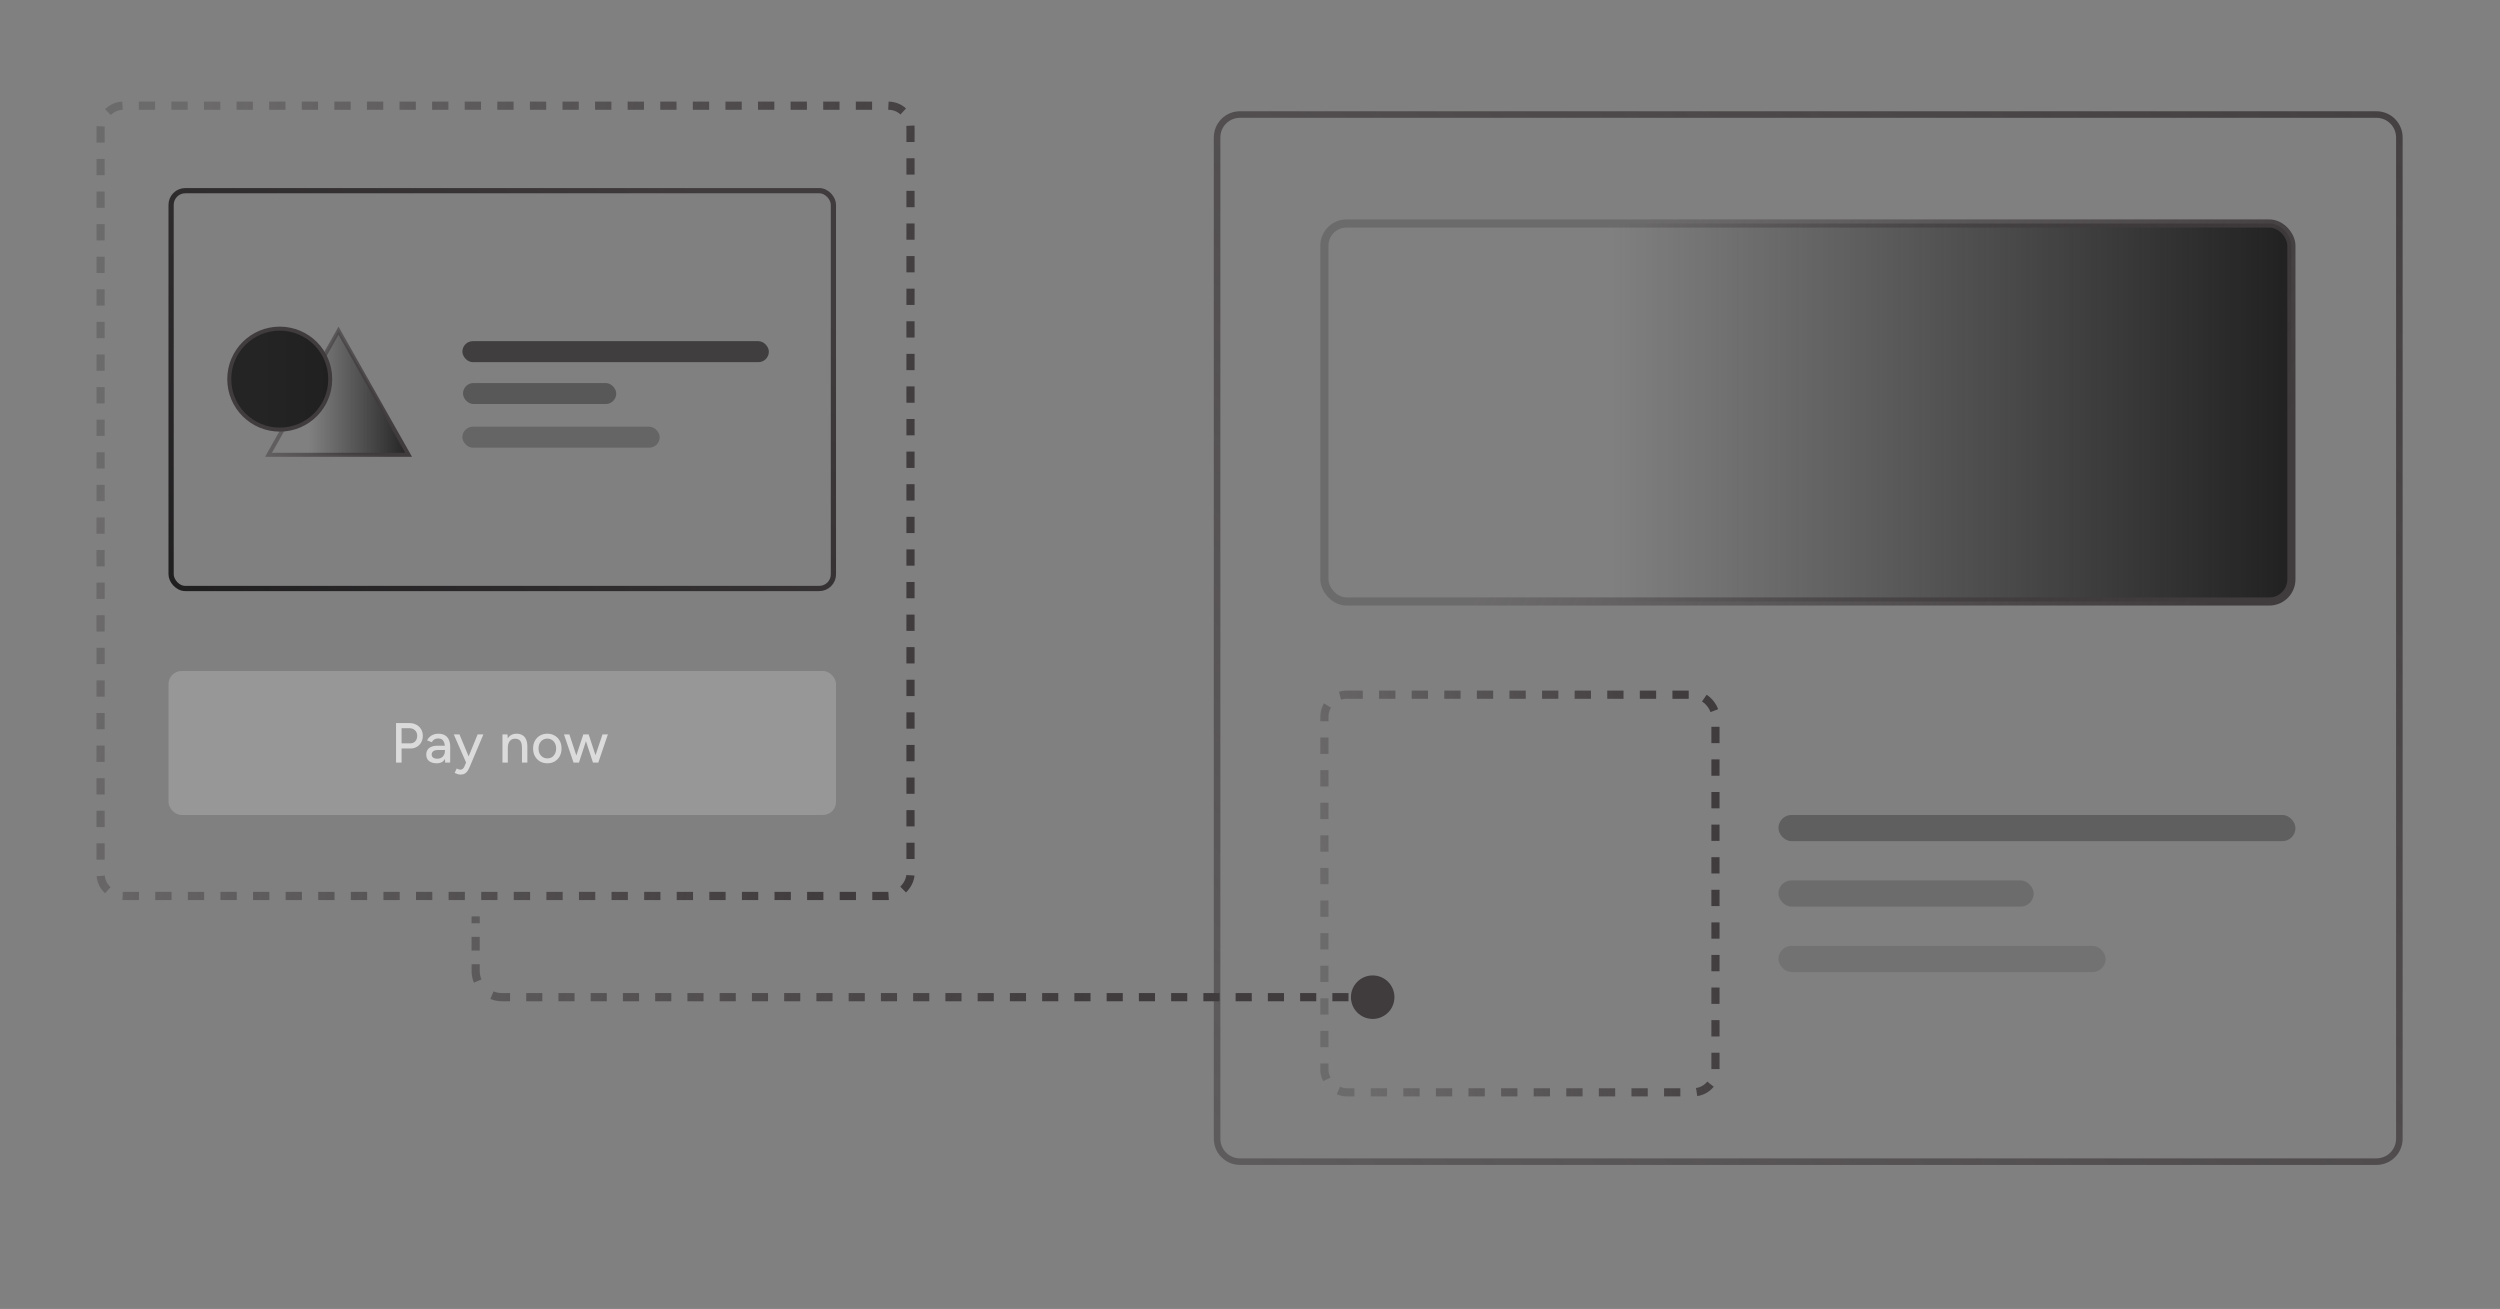<svg width="382" height="200" viewBox="0 0 382 200" fill="none" xmlns="http://www.w3.org/2000/svg">
<rect x="0" y="0" width="382" height="200" fill="#808080" stroke="none"/>
<g clip-path="url(#clip0_6615_15252)">
<path d="M366.621 174C366.621 175.933 365.054 177.5 363.121 177.5L189.47 177.5C187.537 177.5 185.97 175.933 185.97 174L185.97 21C185.97 19.067 187.537 17.5 189.47 17.5L363.121 17.5C365.054 17.5 366.621 19.067 366.621 21L366.621 174Z" stroke="url(#paint0_linear_6615_15252)"/>
<rect opacity="0.5" x="271.746" y="124.528" width="79" height="4" rx="2" fill="#403E3F"/>
<rect opacity="0.5" x="271.746" y="134.528" width="39" height="4" rx="2" fill="#403E3F" fill-opacity="0.6"/>
<rect opacity="0.5" x="271.746" y="144.528" width="50" height="4" rx="2" fill="#403E3F" fill-opacity="0.4"/>
<rect x="202.369" y="106.151" width="59.754" height="60.754" rx="3.377" stroke="url(#paint1_linear_6615_15252)" stroke-width="1.246" stroke-dasharray="2.49 2.49"/>
<rect x="202.369" y="34.151" width="147.754" height="57.754" rx="3.377" fill="url(#paint2_linear_6615_15252)" stroke="url(#paint3_linear_6615_15252)" stroke-width="1.246"/>
<rect x="0.623" y="-0.623" width="123.754" height="120.754" rx="3.377" transform="matrix(1 8.74228e-08 8.74228e-08 -1 14.746 136.282)" stroke="url(#paint4_linear_6615_15252)" stroke-width="1.246" stroke-dasharray="2.49 2.49"/>
<rect x="25.746" y="102.528" width="102" height="22" rx="2" fill="white" fill-opacity="0.18"/>
<path d="M60.514 116.528V110.487H62.551C62.953 110.487 63.307 110.571 63.612 110.737C63.923 110.898 64.165 111.126 64.337 111.419C64.515 111.707 64.605 112.043 64.605 112.429C64.605 112.803 64.524 113.136 64.363 113.43C64.202 113.723 63.977 113.953 63.69 114.12C63.408 114.287 63.083 114.37 62.715 114.37H61.36V116.528H60.514ZM61.36 113.585H62.706C63.011 113.585 63.261 113.479 63.457 113.266C63.652 113.047 63.75 112.768 63.75 112.429C63.75 112.078 63.635 111.796 63.405 111.583C63.181 111.37 62.893 111.264 62.542 111.264H61.36V113.585ZM68.023 116.528L67.989 115.777V114.275C67.989 113.959 67.951 113.694 67.877 113.482C67.808 113.269 67.698 113.108 67.549 112.998C67.405 112.889 67.212 112.834 66.971 112.834C66.746 112.834 66.551 112.88 66.384 112.972C66.223 113.064 66.088 113.208 65.978 113.404L65.253 113.128C65.357 112.932 65.486 112.76 65.642 112.61C65.797 112.455 65.984 112.334 66.203 112.248C66.421 112.155 66.677 112.109 66.971 112.109C67.379 112.109 67.719 112.19 67.989 112.351C68.259 112.512 68.461 112.745 68.593 113.05C68.731 113.355 68.797 113.732 68.791 114.181L68.783 116.528H68.023ZM66.755 116.631C66.243 116.631 65.843 116.516 65.555 116.286C65.273 116.05 65.132 115.725 65.132 115.311C65.132 114.868 65.279 114.532 65.573 114.301C65.872 114.066 66.286 113.948 66.815 113.948H68.015V114.595H67.04C66.643 114.595 66.364 114.658 66.203 114.785C66.041 114.905 65.961 115.075 65.961 115.294C65.961 115.495 66.036 115.653 66.185 115.768C66.341 115.878 66.553 115.932 66.824 115.932C67.06 115.932 67.264 115.883 67.437 115.786C67.609 115.682 67.744 115.538 67.842 115.354C67.94 115.17 67.989 114.96 67.989 114.724H68.274C68.274 115.311 68.147 115.777 67.894 116.122C67.647 116.462 67.267 116.631 66.755 116.631ZM70.361 118.357C70.234 118.357 70.093 118.334 69.938 118.288C69.788 118.242 69.633 118.182 69.472 118.107L69.774 117.434C69.9 117.491 70.01 117.535 70.102 117.563C70.2 117.592 70.277 117.607 70.335 117.607C70.479 117.607 70.599 117.566 70.697 117.486C70.801 117.405 70.884 117.293 70.947 117.149L71.448 115.967L72.984 112.213H73.864L71.819 117.063C71.71 117.328 71.595 117.558 71.474 117.753C71.353 117.949 71.203 118.098 71.025 118.202C70.853 118.306 70.631 118.357 70.361 118.357ZM71.224 116.528L69.334 112.213H70.205L71.767 115.958L72.017 116.528H71.224ZM76.774 116.528V112.213H77.542L77.594 113.007V116.528H76.774ZM79.76 116.528V114.319H80.58V116.528H79.76ZM79.76 114.319C79.76 113.927 79.714 113.631 79.622 113.43C79.535 113.223 79.412 113.079 79.251 112.998C79.095 112.918 78.914 112.875 78.707 112.869C78.356 112.869 78.083 112.993 77.887 113.24C77.692 113.487 77.594 113.835 77.594 114.284H77.24C77.24 113.83 77.306 113.441 77.439 113.119C77.576 112.791 77.769 112.541 78.017 112.368C78.27 112.196 78.569 112.109 78.914 112.109C79.254 112.109 79.547 112.178 79.794 112.317C80.047 112.455 80.24 112.67 80.373 112.964C80.511 113.251 80.58 113.631 80.58 114.103V114.319H79.76ZM83.648 116.631C83.216 116.631 82.837 116.536 82.509 116.347C82.181 116.151 81.922 115.883 81.732 115.544C81.548 115.205 81.456 114.813 81.456 114.37C81.456 113.927 81.548 113.536 81.732 113.197C81.916 112.857 82.172 112.593 82.5 112.403C82.828 112.207 83.205 112.109 83.631 112.109C84.056 112.109 84.433 112.207 84.761 112.403C85.089 112.593 85.345 112.857 85.529 113.197C85.713 113.536 85.805 113.927 85.805 114.37C85.805 114.813 85.713 115.205 85.529 115.544C85.345 115.883 85.089 116.151 84.761 116.347C84.439 116.536 84.068 116.631 83.648 116.631ZM83.648 115.881C83.907 115.881 84.137 115.817 84.338 115.691C84.54 115.558 84.695 115.38 84.804 115.156C84.919 114.931 84.977 114.67 84.977 114.37C84.977 114.071 84.919 113.809 84.804 113.585C84.695 113.361 84.537 113.185 84.33 113.059C84.123 112.926 83.889 112.86 83.631 112.86C83.366 112.86 83.133 112.926 82.932 113.059C82.73 113.185 82.572 113.361 82.457 113.585C82.342 113.809 82.284 114.071 82.284 114.37C82.284 114.67 82.342 114.931 82.457 115.156C82.572 115.38 82.733 115.558 82.94 115.691C83.147 115.817 83.383 115.881 83.648 115.881ZM90.607 116.528L92.066 112.213H92.885L91.418 116.528H90.607ZM87.699 116.528L89.132 112.213H89.874L88.459 116.528H87.699ZM87.639 116.528L86.172 112.213H87L88.424 116.528H87.639ZM90.607 116.528L89.192 112.213H89.943L91.367 116.528H90.607Z" fill="#DCDBDC"/>
<rect x="127.346" y="89.921" width="101.201" height="60.786" rx="2.166" transform="rotate(180 127.346 89.921)" stroke="url(#paint5_linear_6615_15252)" stroke-width="0.799"/>
<rect x="70.652" y="52.129" width="46.83" height="3.208" rx="1.604" fill="#403E3F"/>
<rect x="70.746" y="58.528" width="23.415" height="3.208" rx="1.604" fill="#403E3F" fill-opacity="0.6"/>
<rect x="70.652" y="65.199" width="30.151" height="3.208" rx="1.604" fill="#403E3F" fill-opacity="0.4"/>
<path d="M41.026 69.493L51.727 50.535L62.429 69.493H41.026Z" fill="url(#paint6_linear_6615_15252)" stroke="url(#paint7_linear_6615_15252)" stroke-width="0.612"/>
<circle cx="42.746" cy="57.931" r="7.713" fill="url(#paint8_linear_6615_15252)" stroke="url(#paint9_linear_6615_15252)" stroke-width="0.612"/>
<path d="M206.423 152.369C206.423 154.204 207.911 155.691 209.746 155.691C211.581 155.691 213.069 154.204 213.069 152.369C213.069 150.533 211.581 149.046 209.746 149.046C207.911 149.046 206.423 150.533 206.423 152.369ZM72.058 140.028V141.07H73.304V140.028H72.058ZM72.058 143.156V145.241H73.304V143.156H72.058ZM72.058 147.326V148.369H73.304V147.326H72.058ZM72.058 148.369C72.058 148.997 72.185 149.597 72.415 150.144L73.564 149.661C73.396 149.263 73.304 148.827 73.304 148.369H72.058ZM74.933 152.641C75.48 152.867 76.08 152.992 76.706 152.992V151.745C76.246 151.745 75.808 151.654 75.408 151.489L74.933 152.641ZM76.706 152.992H77.938V151.745H76.706V152.992ZM80.401 152.992H82.865V151.745H80.401V152.992ZM85.329 152.992H87.792V151.745H85.329V152.992ZM90.256 152.992H92.72V151.745H90.256V152.992ZM95.183 152.992H97.647V151.745H95.183V152.992ZM100.111 152.992H102.575V151.745H100.111V152.992ZM105.038 152.992H107.502V151.745H105.038V152.992ZM109.966 152.992H112.429V151.745H109.966V152.992ZM114.893 152.992H117.357V151.745H114.893V152.992ZM119.821 152.992H122.284V151.745H119.821V152.992ZM124.748 152.992H127.212V151.745H124.748V152.992ZM129.675 152.992H132.139V151.745H129.675V152.992ZM134.603 152.992H137.067V151.745H134.603V152.992ZM139.53 152.992H141.994V151.745H139.53V152.992ZM144.458 152.992H146.921V151.745H144.458V152.992ZM149.385 152.992H151.849V151.745H149.385V152.992ZM154.313 152.992H156.776V151.745H154.313V152.992ZM159.24 152.992H161.704V151.745H159.24V152.992ZM164.167 152.992H166.631V151.745H164.167V152.992ZM169.095 152.992H171.559V151.745H169.095V152.992ZM174.022 152.992H176.486V151.745H174.022V152.992ZM178.95 152.992H181.413V151.745H178.95V152.992ZM183.877 152.992H186.341V151.745H183.877V152.992ZM188.805 152.992H191.268V151.745H188.805V152.992ZM193.732 152.992H196.196V151.745H193.732V152.992ZM198.659 152.992H201.123V151.745H198.659V152.992ZM203.587 152.992H206.051V151.745H203.587V152.992ZM208.514 152.992H209.746V151.745H208.514V152.992ZM206.423 152.369C206.423 154.204 207.911 155.691 209.746 155.691C211.581 155.691 213.069 154.204 213.069 152.369C213.069 150.533 211.581 149.046 209.746 149.046C207.911 149.046 206.423 150.533 206.423 152.369ZM72.058 140.028V141.07H73.304V140.028H72.058ZM72.058 143.156V145.241H73.304V143.156H72.058ZM72.058 147.326V148.369H73.304V147.326H72.058ZM72.058 148.369C72.058 148.997 72.185 149.597 72.415 150.144L73.564 149.661C73.396 149.263 73.304 148.827 73.304 148.369H72.058ZM74.933 152.641C75.48 152.867 76.08 152.992 76.706 152.992V151.745C76.246 151.745 75.808 151.654 75.408 151.489L74.933 152.641ZM76.706 152.992H77.938V151.745H76.706V152.992ZM80.401 152.992H82.865V151.745H80.401V152.992ZM85.329 152.992H87.792V151.745H85.329V152.992ZM90.256 152.992H92.72V151.745H90.256V152.992ZM95.183 152.992H97.647V151.745H95.183V152.992ZM100.111 152.992H102.575V151.745H100.111V152.992ZM105.038 152.992H107.502V151.745H105.038V152.992ZM109.966 152.992H112.429V151.745H109.966V152.992ZM114.893 152.992H117.357V151.745H114.893V152.992ZM119.821 152.992H122.284V151.745H119.821V152.992ZM124.748 152.992H127.212V151.745H124.748V152.992ZM129.675 152.992H132.139V151.745H129.675V152.992ZM134.603 152.992H137.067V151.745H134.603V152.992ZM139.53 152.992H141.994V151.745H139.53V152.992ZM144.458 152.992H146.921V151.745H144.458V152.992ZM149.385 152.992H151.849V151.745H149.385V152.992ZM154.313 152.992H156.776V151.745H154.313V152.992ZM159.24 152.992H161.704V151.745H159.24V152.992ZM164.167 152.992H166.631V151.745H164.167V152.992ZM169.095 152.992H171.559V151.745H169.095V152.992ZM174.022 152.992H176.486V151.745H174.022V152.992ZM178.95 152.992H181.413V151.745H178.95V152.992ZM183.877 152.992H186.341V151.745H183.877V152.992ZM188.805 152.992H191.268V151.745H188.805V152.992ZM193.732 152.992H196.196V151.745H193.732V152.992ZM198.659 152.992H201.123V151.745H198.659V152.992ZM203.587 152.992H206.051V151.745H203.587V152.992ZM208.514 152.992H209.746V151.745H208.514V152.992Z" fill="url(#paint10_linear_6615_15252)"/>
</g>
<defs>
<linearGradient id="paint0_linear_6615_15252" x1="362.746" y1="16.528" x2="179.246" y2="195.028" gradientUnits="userSpaceOnUse">
<stop stop-color="#454041"/>
<stop offset="1" stop-color="#403B3D" stop-opacity="0.5"/>
</linearGradient>
<linearGradient id="paint1_linear_6615_15252" x1="262.746" y1="136.528" x2="204.499" y2="149.191" gradientUnits="userSpaceOnUse">
<stop stop-color="#403B3D"/>
<stop offset="1" stop-color="#403B3D" stop-opacity="0.3"/>
</linearGradient>
<linearGradient id="paint2_linear_6615_15252" x1="350.746" y1="63.028" x2="201.746" y2="63.028" gradientUnits="userSpaceOnUse">
<stop stop-color="#202020"/>
<stop offset="0.7" stop-color="#252424" stop-opacity="0"/>
</linearGradient>
<linearGradient id="paint3_linear_6615_15252" x1="350.746" y1="63.028" x2="227.353" y2="6.817" gradientUnits="userSpaceOnUse">
<stop stop-color="#403B3D"/>
<stop offset="0.758" stop-color="#403B3D" stop-opacity="0.3"/>
</linearGradient>
<linearGradient id="paint4_linear_6615_15252" x1="125" y1="61" x2="6.095" y2="87.921" gradientUnits="userSpaceOnUse">
<stop stop-color="#403B3D"/>
<stop offset="1" stop-color="#403B3D" stop-opacity="0.3"/>
</linearGradient>
<linearGradient id="paint5_linear_6615_15252" x1="159.889" y1="162.459" x2="228.865" y2="89.488" gradientUnits="userSpaceOnUse">
<stop stop-color="#403B3D"/>
<stop offset="1" stop-color="#201F20"/>
</linearGradient>
<linearGradient id="paint6_linear_6615_15252" x1="62.954" y1="59.856" x2="40.501" y2="59.856" gradientUnits="userSpaceOnUse">
<stop stop-color="#202020"/>
<stop offset="0.7" stop-color="#252424" stop-opacity="0"/>
</linearGradient>
<linearGradient id="paint7_linear_6615_15252" x1="62.954" y1="59.856" x2="40.015" y2="51.921" gradientUnits="userSpaceOnUse">
<stop stop-color="#403B3D"/>
<stop offset="1" stop-color="#403B3D" stop-opacity="0.3"/>
</linearGradient>
<linearGradient id="paint8_linear_6615_15252" x1="50.765" y1="57.931" x2="34.727" y2="57.931" gradientUnits="userSpaceOnUse">
<stop stop-color="#202020"/>
<stop offset="0.7" stop-color="#252424"/>
</linearGradient>
<linearGradient id="paint9_linear_6615_15252" x1="50.765" y1="57.931" x2="33.994" y2="52.793" gradientUnits="userSpaceOnUse">
<stop stop-color="#403B3D"/>
<stop offset="1" stop-color="#403B3D"/>
</linearGradient>
<linearGradient id="paint10_linear_6615_15252" x1="163.746" y1="162.028" x2="32.246" y2="115.528" gradientUnits="userSpaceOnUse">
<stop stop-color="#403B3D"/>
<stop offset="1" stop-color="#403B3D" stop-opacity="0.3"/>
</linearGradient>
<clipPath id="clip0_6615_15252">
<rect width="381" height="200" fill="white" transform="translate(0.58)"/>
</clipPath>
</defs>
</svg>
